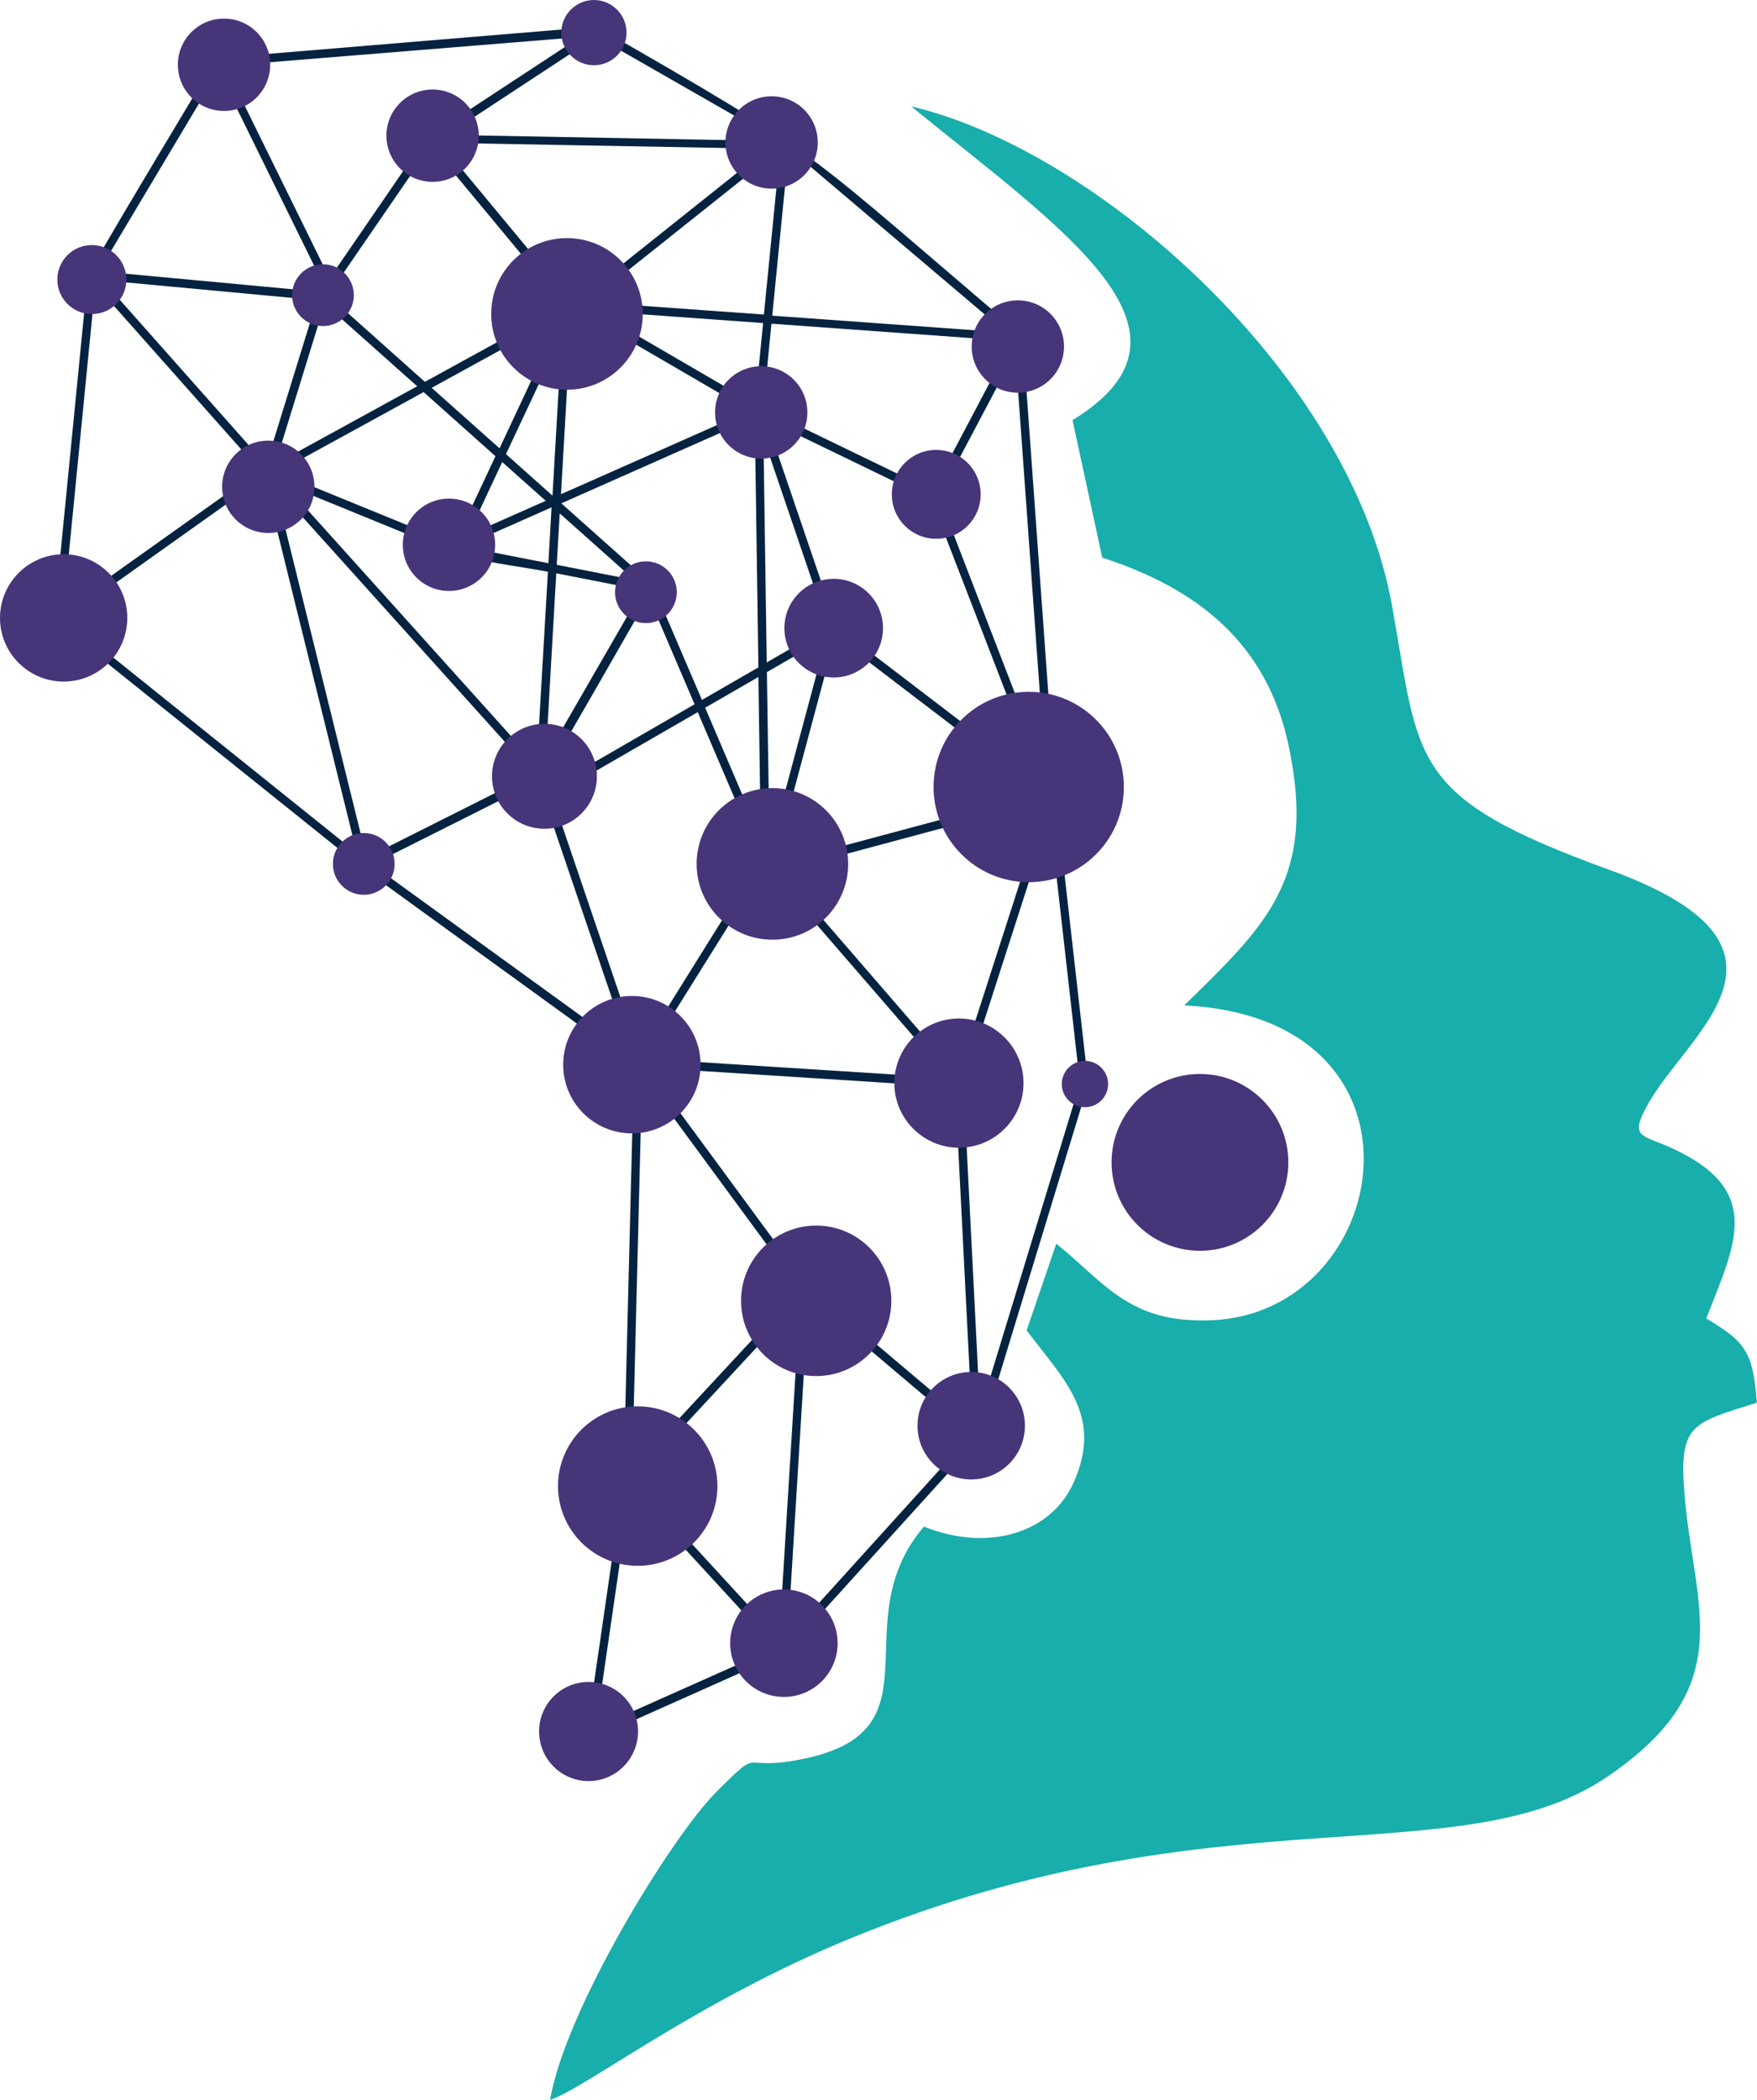 <?xml version="1.0" encoding="UTF-8"?>
<!DOCTYPE svg PUBLIC "-//W3C//DTD SVG 1.1//EN" "http://www.w3.org/Graphics/SVG/1.1/DTD/svg11.dtd">
<!-- Creator: CorelDRAW 2020 (64-Bit Evaluation Version) -->
<svg xmlns="http://www.w3.org/2000/svg" xml:space="preserve" width="7.518mm" height="8.982mm" version="1.1" style="shape-rendering:geometricPrecision; text-rendering:geometricPrecision; image-rendering:optimizeQuality; fill-rule:evenodd; clip-rule:evenodd"
viewBox="0 0 111.53 133.25"
 xmlns:xlink="http://www.w3.org/1999/xlink"
 xmlns:xodm="http://www.corel.com/coreldraw/odm/2003">
 <defs>
  <style type="text/css">
   <![CDATA[
    .fil1 {fill:#18AEAB}
    .fil2 {fill:#47357A}
    .fil0 {fill:#052340;fill-rule:nonzero}
   ]]>
  </style>
 </defs>
 <g id="Layer_x0020_1">
  <g id="_2015099535632">
   <path class="fil0" d="M36.83 2.35l-22.54 1.83 6.63 13.48 6.39 -9.31 0.13 0.16 9.38 -6.16zm-22.97 1.33l23.99 -1.99c14.73,8.44 12.82,7.53 26.9,19.47l0.17 0.32 2.1 29.11 0.02 0.18 0.04 0.36 2 17.65 -6.8 22.31 0.03 0.57 -0.27 -0.23 -12.09 13.34 -0.03 0.53 -0.3 -0.32 -12.46 5.56 2.4 -16.51 -0.08 -0.09 0.1 -0.11 0.66 -26.14 -0.19 -0.01 0.1 -0.17 -17.07 -12.37 -0.01 0 -0.2 -0.16 -0 -0.01 -19.45 -15.6 2.15 -21.84c-0.1,-0.12 7.43,-12.6 8.16,-13.83l0.14 -0.01zm-0 0.83l-7.58 12.7 14.05 1.31 0.25 -0.36 -6.72 -13.66zm-7.37 13.26l10.4 11.72 3.23 -10.44 -13.63 -1.27zm9.99 12.06l-10.43 -11.75 -2.03 20.62 12.47 -8.87zm0.28 0.46l-12.63 8.98 18.52 14.86 -5.89 -23.83zm21.11 -27.97l-9.5 6.24 21.06 0.39 -11.56 -6.62zm25.98 18.77l-13.78 -11.68 -1.05 10.62 14.83 1.07zm2.52 27.94l-1.92 -26.67 -4.84 9.16 6.76 17.51zm0.26 2.84l-5.42 16.83 -0.04 0.32 1.04 20.5 6.34 -20.78 -1.91 -16.87zm-5.83 16.36l5.62 -17.45 -16.82 4.51 11.2 12.94zm0.92 22.22l-1.09 -21.46 -19.57 -1.25 10.22 13.89 10.44 8.82zm-0.09 0.63l-10.31 -8.72 -1.32 21.55 11.63 -12.84zm-12.17 12.93l1.32 -21.47 -10.57 11.39 9.26 10.08zm-0.22 0.55l-9.22 -10.04 -2.2 15.12 11.42 -5.09zm-9.12 -11.33l10.62 -11.44 -9.98 -13.57 -0.63 25.01zm-19.51 -73.95l-3.14 10.17 9.01 -4.94 -5.87 -5.23zm19.38 47.44l-5.74 -16.88 -0.23 -0.2 -10.4 5.22 16.37 11.86zm-5.38 -17.5l0.27 0.79 9.21 -5.32 -2.92 -6.82c-2.18,3.78 -4.34,7.6 -6.55,11.35zm0.39 1.16l5.58 16.43 7.69 -12.32 -3.98 -9.3 -9.22 5.32 -0.07 -0.13zm14.21 4.45l16.83 -4.51 -13.02 -9.94 -3.86 14.4 0.04 0.05zm-0.37 -0.89l3.61 -13.47 -3.77 2.18 0.17 11.29zm4.18 -14.41l0.16 0.29 12.87 9.83 -6.94 -17.96 -10.49 -5.08 4.4 12.92zm-4.88 3.43l-3.38 1.95 3.53 8.25 -0.15 -10.2zm-3.59 1.46l3.59 -2.07 -0.23 -15.85 -12.28 5.44 5.51 4.91 0.29 0.26 0.22 0.52 2.91 6.79zm4.11 -2.38l3.89 -2.24 -4.09 -12.02 0.21 14.27zm-12.09 -22.93l12.13 -9.67 -20.77 -0.38 8.22 9.91 0.17 0.12 0.26 0.02zm12.96 -9.65l-12.18 9.7 11.14 0.8 1.04 -10.51zm-12.86 10.25l-0.41 0.33 -0.65 11.32 11.97 -5.3 -10.9 -6.34zm12.3 0.83l-0.53 5.39 10.76 5.21 5.02 -9.5 -15.25 -1.1zm-1.04 5.11l0.51 -5.15 -10.67 -0.77 10.17 5.92zm-14.06 23.45l-16.42 -18.24 5.82 23.56 10.59 -5.32zm-15.84 -18.4l16.04 17.82 0.71 -12.24c-1.6,-0.31 -4.81,-0.7 -6.16,-1.25l-0.02 0.01 0.01 -0.01 -10.57 -4.32zm-0.41 -0.74l11.21 4.58 2.62 -5.59 -4.56 -4.07 -9.27 5.08zm11.78 4.72l5.41 1.06 0.2 -3.53 -0.01 -0.01 -5.6 2.48zm5.94 1.16l4.94 0.97 -4.75 -4.23 -0.19 3.27zm5.43 1.61l-5.46 -1.07 -0.67 11.69 6.13 -10.62zm-6.13 -5.67l-2.76 -2.46 -2.18 4.65 4.94 -2.19zm-13.81 -13.03l6.14 5.48 8.82 -4.84 -8.43 -10.16 -6.54 9.52zm6.57 5.86l4.31 3.84 3.91 -8.35 -8.22 4.51zm4.72 4.21l2.95 2.63 0.59 -10.18 -3.54 7.54zm16.55 26.2l-0.06 -0.07 -7.64 12.23 19.3 1.23 -11.6 -13.4z"/>
   <path class="fil1" d="M57.85 6.76c9.73,7.92 19.38,14.31 10.23,19.9l1.89 8.73c6.08,1.96 10.43,5.45 11.81,11.84 1.84,8.52 -1.4,11.47 -6.61,16.57 16.52,0.79 13.29,19.56 1.69,19.98 -5.19,0.19 -6.66,-2.32 -9.81,-4.86l-1.88 5.5c2.39,3.19 4.88,5.4 2.98,9.66 -1.43,3.21 -5.44,4.43 -9.5,2.79 -5.17,6.05 1.11,12.8 -7.42,14.69 -4.52,1 -2.67,-0.93 -5.72,2.11 -2.91,2.89 -9.65,13.93 -10.59,19.58 2.21,-0.71 9.27,-6.24 19.12,-10.27 23.25,-9.52 38.65,-3.87 48.01,-10.25 8.39,-5.71 5.5,-10.64 4.89,-17.78 -0.39,-4.57 0.39,-4.63 4.58,-5.94 -0.24,-3.39 -0.84,-3.9 -3.21,-5.35 1.83,-4.7 3.69,-8.09 -2.15,-10.79 -1.92,-0.89 -2.78,-0.61 -1.56,-2.79 2.56,-4.61 11.03,-9.99 -2.43,-14.88 -12.77,-4.63 -12.03,-6.8 -13.8,-16.73 -2.66,-14.86 -18.83,-28.98 -30.53,-31.72z"/>
   <g>
    <path class="fil2" d="M37.7 -0c1.14,0 2.07,0.93 2.07,2.07 0,1.15 -0.93,2.07 -2.07,2.07 -1.14,0 -2.07,-0.93 -2.07,-2.07 0,-1.14 0.93,-2.07 2.07,-2.07z"/>
    <path class="fil2" d="M48.98 6.11c1.62,0 2.93,1.31 2.93,2.93 0,1.62 -1.31,2.93 -2.93,2.93 -1.62,0 -2.93,-1.31 -2.93,-2.93 0,-1.62 1.31,-2.93 2.93,-2.93z"/>
    <path class="fil2" d="M27.46 5.68c1.62,0 2.93,1.31 2.93,2.93 0,1.62 -1.31,2.93 -2.93,2.93 -1.62,0 -2.93,-1.31 -2.93,-2.93 0,-1.62 1.31,-2.93 2.93,-2.93z"/>
    <path class="fil2" d="M14.22 1.18c1.62,0 2.93,1.31 2.93,2.93 0,1.62 -1.31,2.93 -2.93,2.93 -1.62,0 -2.93,-1.31 -2.93,-2.93 0,-1.62 1.31,-2.93 2.93,-2.93z"/>
    <path class="fil2" d="M5.83 15.55c1.21,0 2.19,0.98 2.19,2.19 0,1.21 -0.98,2.19 -2.19,2.19 -1.21,0 -2.19,-0.98 -2.19,-2.19 0,-1.21 0.98,-2.19 2.19,-2.19z"/>
    <path class="fil2" d="M20.5 16.77c1.08,0 1.96,0.88 1.96,1.96 0,1.08 -0.88,1.96 -1.96,1.96 -1.08,0 -1.96,-0.88 -1.96,-1.96 0,-1.08 0.88,-1.96 1.96,-1.96z"/>
    <path class="fil2" d="M35.99 15.11c2.66,0 4.81,2.15 4.81,4.81 0,2.66 -2.15,4.81 -4.81,4.81 -2.66,0 -4.81,-2.15 -4.81,-4.81 0,-2.66 2.15,-4.81 4.81,-4.81z"/>
    <path class="fil2" d="M64.61 19.06c1.62,0 2.93,1.31 2.93,2.93 0,1.62 -1.31,2.93 -2.93,2.93 -1.62,0 -2.93,-1.31 -2.93,-2.93 0,-1.62 1.31,-2.93 2.93,-2.93z"/>
    <path class="fil2" d="M48.32 23.24c1.62,0 2.93,1.31 2.93,2.93 0,1.62 -1.31,2.93 -2.93,2.93 -1.62,0 -2.93,-1.31 -2.93,-2.93 0,-1.62 1.31,-2.93 2.93,-2.93z"/>
    <path class="fil2" d="M59.43 28.55c1.56,0 2.82,1.26 2.82,2.82 0,1.56 -1.26,2.82 -2.82,2.82 -1.56,0 -2.82,-1.26 -2.82,-2.82 0,-1.56 1.26,-2.82 2.82,-2.82z"/>
    <path class="fil2" d="M28.5 31.64c1.62,0 2.93,1.31 2.93,2.93 0,1.62 -1.31,2.93 -2.93,2.93 -1.62,0 -2.93,-1.31 -2.93,-2.93 0,-1.62 1.31,-2.93 2.93,-2.93z"/>
    <path class="fil2" d="M17.03 27.96c1.62,0 2.93,1.31 2.93,2.93 0,1.62 -1.31,2.93 -2.93,2.93 -1.62,0 -2.93,-1.31 -2.93,-2.93 0,-1.62 1.31,-2.93 2.93,-2.93z"/>
    <path class="fil2" d="M41 35.62c1.08,0 1.96,0.88 1.96,1.96 0,1.08 -0.88,1.96 -1.96,1.96 -1.08,0 -1.96,-0.88 -1.96,-1.96 0,-1.08 0.88,-1.96 1.96,-1.96z"/>
    <path class="fil2" d="M34.56 45.93c1.84,0 3.33,1.49 3.33,3.33 0,1.84 -1.49,3.33 -3.33,3.33 -1.84,0 -3.33,-1.49 -3.33,-3.33 0,-1.84 1.49,-3.33 3.33,-3.33z"/>
    <path class="fil2" d="M49.03 50.01c2.66,0 4.81,2.15 4.81,4.81 0,2.66 -2.15,4.81 -4.81,4.81 -2.66,0 -4.81,-2.15 -4.81,-4.81 0,-2.66 2.15,-4.81 4.81,-4.81z"/>
    <path class="fil2" d="M65.3 43.9c3.34,0 6.04,2.7 6.04,6.04 0,3.34 -2.7,6.04 -6.04,6.04 -3.34,0 -6.04,-2.71 -6.04,-6.04 0,-3.34 2.7,-6.04 6.04,-6.04z"/>
    <path class="fil2" d="M52.92 36.73c1.73,0 3.13,1.4 3.13,3.13 0,1.73 -1.4,3.13 -3.13,3.13 -1.73,0 -3.13,-1.4 -3.13,-3.13 0,-1.73 1.4,-3.13 3.13,-3.13z"/>
    <path class="fil2" d="M40.11 63.2c2.41,0 4.36,1.95 4.36,4.36 0,2.41 -1.95,4.36 -4.36,4.36 -2.41,0 -4.36,-1.95 -4.36,-4.36 0,-2.41 1.95,-4.36 4.36,-4.36z"/>
    <path class="fil2" d="M60.87 64.63c2.27,0 4.1,1.84 4.1,4.1 0,2.27 -1.84,4.1 -4.1,4.1 -2.26,0 -4.1,-1.84 -4.1,-4.1 0,-2.27 1.84,-4.1 4.1,-4.1z"/>
    <path class="fil2" d="M76.17 68.15c3.1,0 5.61,2.51 5.61,5.61 0,3.1 -2.51,5.61 -5.61,5.61 -3.1,0 -5.61,-2.51 -5.61,-5.61 0,-3.1 2.51,-5.61 5.61,-5.61z"/>
    <path class="fil2" d="M51.81 77.77c2.64,0 4.77,2.14 4.77,4.77 0,2.64 -2.14,4.78 -4.77,4.78 -2.64,0 -4.77,-2.14 -4.77,-4.78 0,-2.64 2.14,-4.77 4.77,-4.77z"/>
    <path class="fil2" d="M61.65 87.06c1.89,0 3.41,1.53 3.41,3.41 0,1.89 -1.53,3.41 -3.41,3.41 -1.89,0 -3.41,-1.53 -3.41,-3.41 0,-1.89 1.53,-3.41 3.41,-3.41z"/>
    <path class="fil2" d="M49.76 100.86c1.89,0 3.41,1.53 3.41,3.41 0,1.89 -1.53,3.41 -3.41,3.41 -1.89,0 -3.41,-1.53 -3.41,-3.41 0,-1.89 1.53,-3.41 3.41,-3.41z"/>
    <path class="fil2" d="M37.36 106.73c1.74,0 3.14,1.41 3.14,3.14 0,1.74 -1.41,3.15 -3.14,3.15 -1.74,0 -3.14,-1.41 -3.14,-3.15 0,-1.74 1.41,-3.14 3.14,-3.14z"/>
    <path class="fil2" d="M40.48 89.24c2.79,0 5.06,2.26 5.06,5.06 0,2.79 -2.26,5.06 -5.06,5.06 -2.79,0 -5.06,-2.26 -5.06,-5.06 0,-2.79 2.26,-5.06 5.06,-5.06z"/>
    <path class="fil2" d="M4.04 35.17c2.23,0 4.04,1.81 4.04,4.04 0,2.23 -1.81,4.04 -4.04,4.04 -2.23,0 -4.04,-1.81 -4.04,-4.04 0,-2.23 1.81,-4.04 4.04,-4.04z"/>
    <path class="fil2" d="M23.09 52.86c1.08,0 1.96,0.88 1.96,1.96 0,1.08 -0.88,1.96 -1.96,1.96 -1.08,0 -1.96,-0.88 -1.96,-1.96 0,-1.08 0.88,-1.96 1.96,-1.96z"/>
    <path class="fil2" d="M68.87 67.32c0.81,0 1.47,0.66 1.47,1.47 0,0.81 -0.66,1.47 -1.47,1.47 -0.81,0 -1.47,-0.66 -1.47,-1.47 0,-0.81 0.66,-1.47 1.47,-1.47z"/>
   </g>
  </g>
 </g>
</svg>
